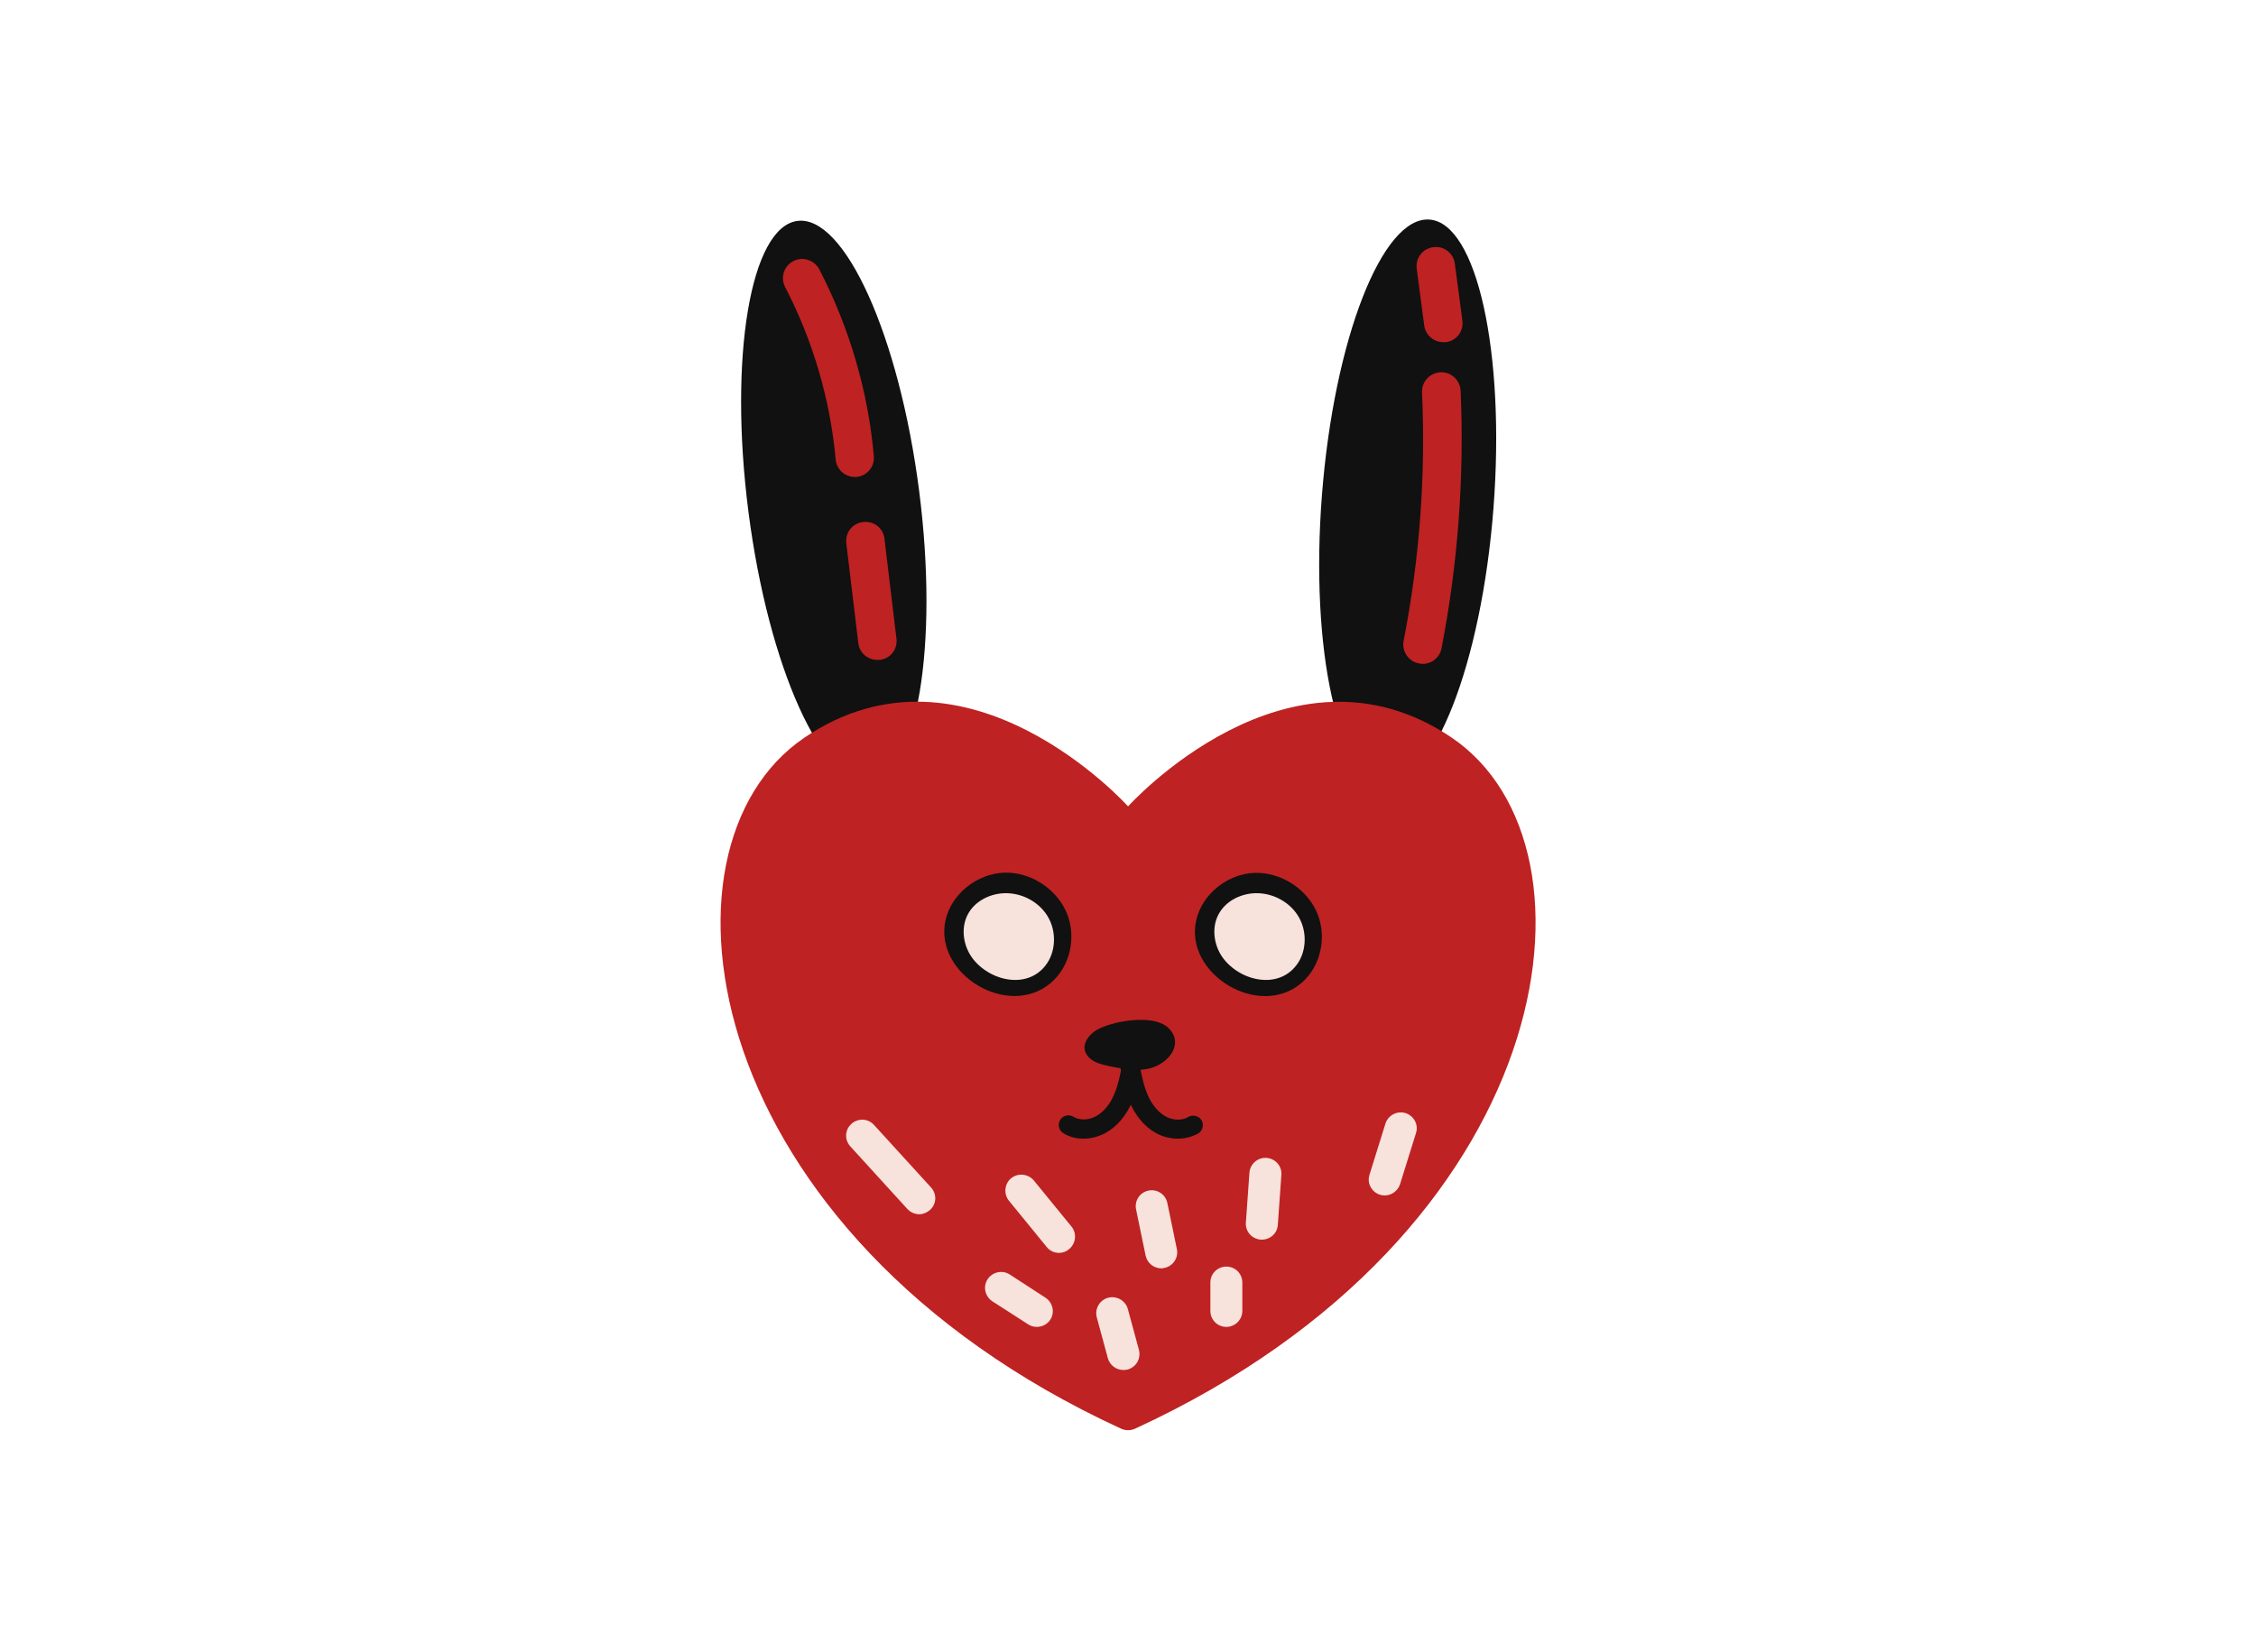 <?xml version="1.0" encoding="UTF-8"?> <!-- Generator: Adobe Illustrator 27.0.1, SVG Export Plug-In . SVG Version: 6.00 Build 0) --> <svg xmlns="http://www.w3.org/2000/svg" xmlns:xlink="http://www.w3.org/1999/xlink" version="1.1" id="Layer_1" x="0px" y="0px" viewBox="0 0 1024 750" style="enable-background:new 0 0 1024 750;" xml:space="preserve"> <style type="text/css"> .st0{fill:#111111;} .st1{fill:#BF2222;} .st2{fill:#F7E2DC;} </style> <g transform="translate(536.0 305.0) rotate(0.0 64.0 95.0) scale(1.007 1.003)"> <path class="st0" d="M-118-82.1c9,70.1-0.9,129.1-22.1,131.8c-21.3,2.7-45.8-51.9-54.8-122s0.9-129.1,22.1-131.8 C-151.6-206.8-127-152.2-118-82.1z"></path> <path class="st1" d="M-147-88.2c-4.4,0-8.2-3.4-8.6-7.9c-2.4-27-10.3-54-22.8-78.1c-2.2-4.3-0.5-9.5,3.7-11.7 c4.3-2.2,9.5-0.5,11.7,3.7c13.5,26.1,22.1,55.4,24.6,84.6c0.4,4.8-3.1,9-7.9,9.4C-146.5-88.2-146.8-88.2-147-88.2z"></path> <path class="st1" d="M-136.8-5.4c-4.3,0-8.1-3.2-8.6-7.6l-5.4-45.2c-0.6-4.8,2.8-9.1,7.6-9.6c4.8-0.6,9.1,2.8,9.6,7.6l5.4,45.2 c0.6,4.8-2.8,9.1-7.6,9.6C-136.1-5.4-136.5-5.4-136.8-5.4z"></path> <path class="st0" d="M140.9-74.1C135.5-3.7,113.7,52.1,92.4,50.4S58.1-9.8,63.6-80.2s27.2-126.2,48.5-124.5 C133.4-203.1,146.3-144.6,140.9-74.1z"></path> <path class="st1" d="M118.3-149.2c-4.3,0-8-3.2-8.6-7.5l-3.4-25.8c-0.6-4.8,2.7-9.1,7.5-9.7c4.7-0.7,9.1,2.7,9.7,7.5l3.4,25.8 c0.6,4.8-2.7,9.1-7.5,9.7C119-149.2,118.7-149.2,118.3-149.2z"></path> <path class="st1" d="M109-3.6c-0.5,0-1.1-0.1-1.7-0.2c-4.7-0.9-7.8-5.5-6.9-10.2c7.2-37,10-74.8,8.3-112.5 c-0.2-4.8,3.5-8.8,8.3-9.1c4.8-0.2,8.8,3.5,9.1,8.3c1.7,39-1.2,78.3-8.6,116.6C116.7-6.5,113.1-3.6,109-3.6z"></path> <path class="st1" d="M122.1,29.8C48.6-20.1-23.8,60.9-23.8,60.9s-72.5-81.1-145.9-31.1c-73,49.7-47.8,224.6,142.6,312.7 c2.1,1,4.5,1,6.6,0C169.9,254.4,195.1,79.5,122.1,29.8z"></path> <path class="st0" d="M-106.1,112.5c2.6-11.9,14.1-21.1,26.4-21.6c12.3-0.4,24.3,7.7,28.6,19.1c3.9,10.4,1.2,23.2-7.3,30.6 C-77.6,157.4-111.4,136.9-106.1,112.5z"></path> <path class="st2" d="M-93.5,130.2c-4.5-5.6-5.9-13.9-2.6-20.3c3.3-6.4,10.7-9.9,17.8-9.7c7.1,0.2,14,3.9,17.9,9.9 c3.9,6,4.3,14.2,0.9,20.5C-67.1,144.1-85.1,140.7-93.5,130.2z"></path> <path class="st0" d="M6.9,112.5C9.5,100.7,21,91.4,33.2,91c12.3-0.4,24.3,7.7,28.6,19.1c3.9,10.4,1.2,23.2-7.3,30.6 C35.4,157.4,1.5,136.9,6.9,112.5z"></path> <path class="st2" d="M19.5,130.2c-4.5-5.6-5.9-13.9-2.6-20.3c3.3-6.4,10.7-9.9,17.8-9.7c7.1,0.2,14,3.9,17.9,9.9 c3.9,6,4.3,14.2,0.9,20.5C45.9,144.1,27.9,140.7,19.5,130.2z"></path> <path class="st0" d="M-32.5,159.8c-2.8,0.9-5.5,2-7.6,3.9c-2.1,1.9-3.6,4.5-3.3,7c0.3,2.5,2.3,4.6,4.7,5.8c2.4,1.2,5.2,1.7,8,2.3 c4.8,0.9,9.7,1.8,14.6,1.1c9.7-1.3,18-11,10.7-18.5C-11,155.6-25,157.4-32.5,159.8z"></path> <path class="st0" d="M-43.9,211.3c-3.3,0-6.4-0.8-9.1-2.5c-2-1.2-2.7-3.9-1.4-6c1.2-2,3.9-2.7,6-1.4c2.8,1.7,7,1.6,10.4-0.4 c4.1-2.4,6.6-6.5,7.9-9.7c1.9-4.3,2.8-9.2,3.7-14c0.4-2.4,2.7-3.9,5.1-3.5c2.4,0.4,3.9,2.7,3.5,5.1c-1,5.2-2,10.6-4.2,15.8 c-2.7,6.2-6.7,11-11.6,13.8C-36.9,210.4-40.5,211.3-43.9,211.3z"></path> <path class="st0" d="M-1.4,211.3c-3.4,0-7-0.9-10.1-2.7c-4.9-2.8-8.9-7.6-11.6-13.8c-2.2-5.2-3.2-10.6-4.2-15.8 c-0.4-2.4,1.1-4.6,3.5-5.1c2.4-0.4,4.6,1.1,5.1,3.5c0.9,4.7,1.8,9.6,3.7,14c1.3,3.1,3.8,7.3,7.9,9.7c3.4,2,7.6,2.1,10.4,0.4 c2-1.2,4.7-0.6,6,1.4c1.2,2,0.6,4.7-1.4,6C5,210.5,1.9,211.3-1.4,211.3L-1.4,211.3z"></path> <g> <path class="st2" d="M-117.9,245.5c-2,0-3.9-0.8-5.4-2.4l-25.7-28.3c-2.7-3-2.5-7.5,0.5-10.2c3-2.7,7.5-2.5,10.2,0.5l25.7,28.3 c2.7,3,2.5,7.5-0.5,10.2C-114.5,244.8-116.2,245.5-117.9,245.5z"></path> <path class="st2" d="M-54.9,263c-2.1,0-4.2-0.9-5.6-2.7l-17-20.9c-2.5-3.1-2-7.7,1-10.2c3.1-2.5,7.7-2,10.2,1l17,20.9 c2.5,3.1,2,7.7-1.1,10.2C-51.6,262.4-53.3,263-54.9,263z"></path> <path class="st2" d="M-8.8,270c-3.4,0-6.4-2.4-7.1-5.8l-4.3-20.9c-0.8-3.9,1.7-7.7,5.6-8.5c3.9-0.8,7.7,1.7,8.5,5.6l4.3,20.9 c0.8,3.9-1.7,7.7-5.6,8.5C-7.8,269.9-8.3,270-8.8,270L-8.8,270z"></path> <path class="st2" d="M36.5,257c-0.2,0-0.3,0-0.5,0c-4-0.3-7-3.7-6.7-7.7l1.6-22.6c0.3-4,3.8-7,7.7-6.7c4,0.3,7,3.7,6.7,7.7 l-1.6,22.6C43.5,254.1,40.3,257,36.5,257L36.5,257z"></path> <path class="st2" d="M91.9,237c-0.7,0-1.4-0.1-2.1-0.3c-3.8-1.2-6-5.2-4.8-9l7.2-23.2c1.2-3.8,5.2-5.9,9-4.8c3.8,1.2,6,5.2,4.8,9 l-7.2,23.2C97.8,235,94.9,237,91.9,237z"></path> <path class="st2" d="M-65,296.5c-1.4,0-2.7-0.4-3.9-1.2L-85,284.9c-3.3-2.2-4.3-6.7-2.1-10c2.2-3.3,6.7-4.3,10-2.1l16.1,10.5 c3.3,2.2,4.3,6.7,2.1,10C-60.3,295.4-62.6,296.5-65,296.5L-65,296.5z"></path> <path class="st2" d="M-25.9,316c-3.2,0-6.1-2.1-7-5.3l-5-18.5c-1-3.9,1.2-7.8,5.1-8.9c3.8-1,7.8,1.2,8.9,5.1l5,18.5 c1,3.9-1.2,7.8-5.1,8.9C-24.6,315.9-25.2,316-25.9,316z"></path> <path class="st2" d="M20.5,296.5c-4,0-7.2-3.2-7.2-7.2v-12.9c0-4,3.2-7.2,7.2-7.2s7.2,3.2,7.2,7.2v12.9 C27.7,293.3,24.4,296.5,20.5,296.5z"></path> </g> </g> </svg> 